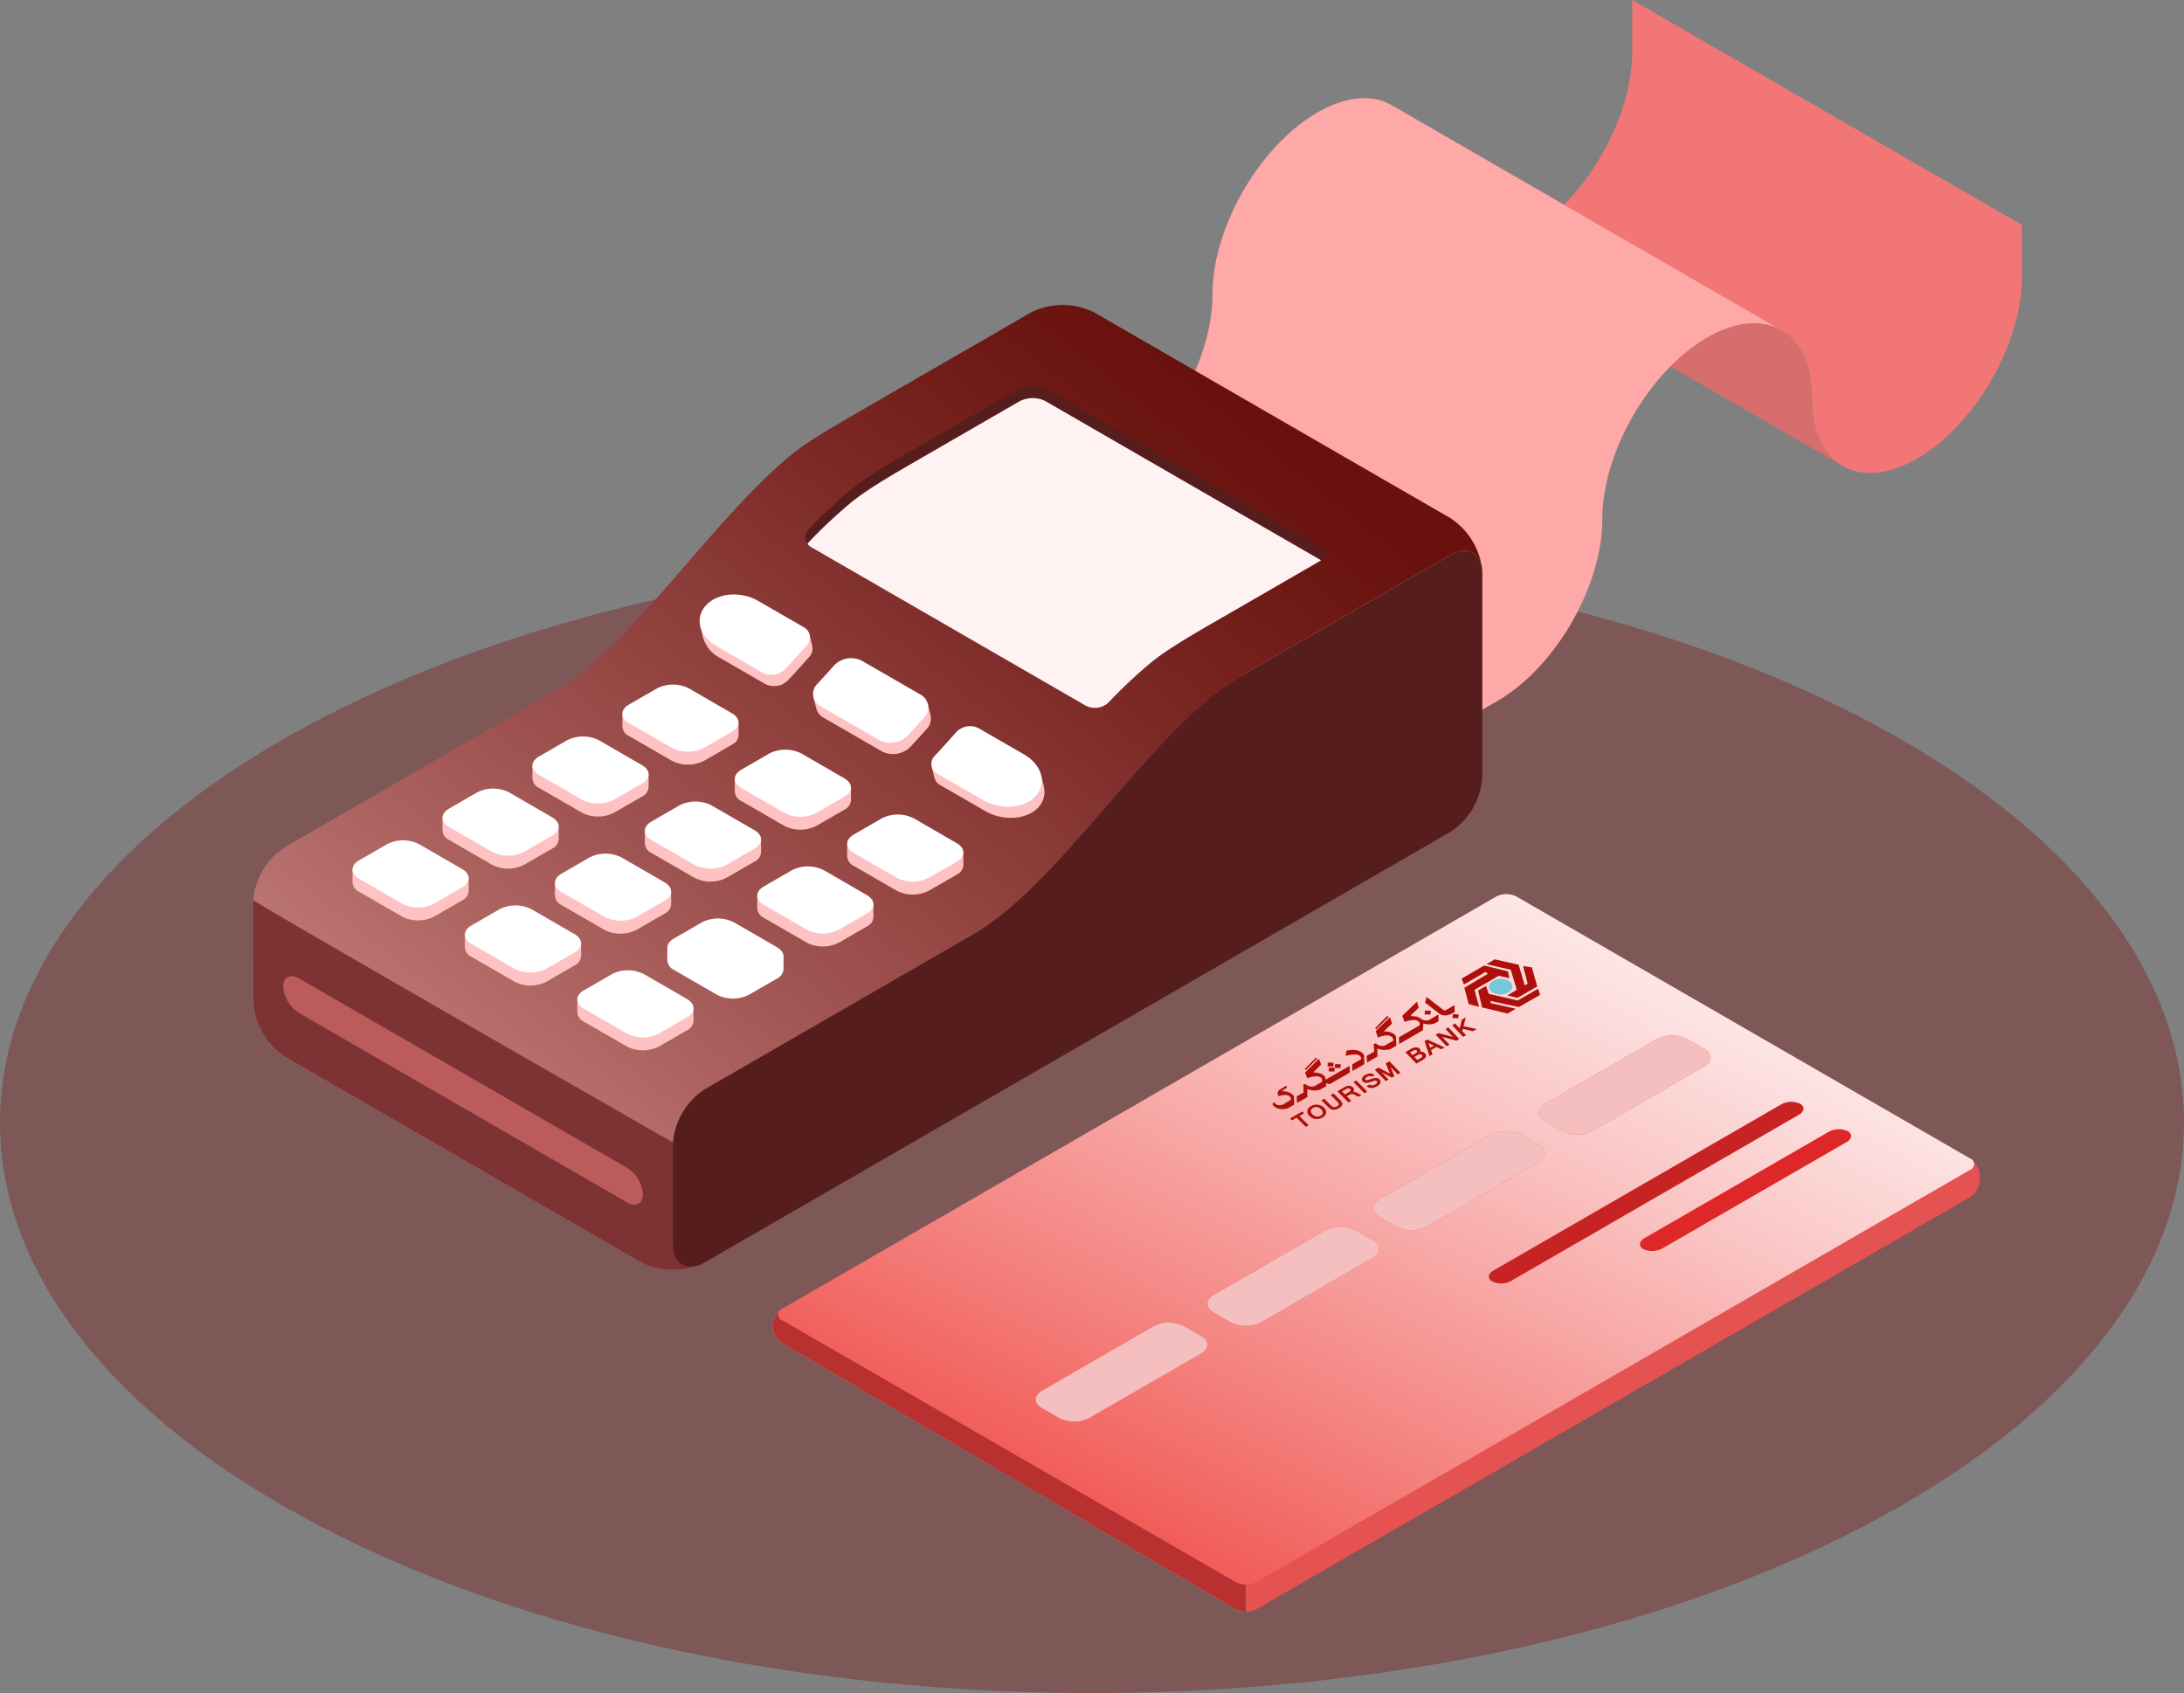 <svg xmlns="http://www.w3.org/2000/svg" xmlns:xlink="http://www.w3.org/1999/xlink" width="457.407" height="354.593" viewBox="0 0 457.407 354.593">
  <rect x="0" y="0" width="457.407" height="354.593" fill="#808080" stroke="none"/>
  <defs>
    <linearGradient id="linear-gradient" x1="0.811" y1="0.12" x2="-0.288" y2="1.21" gradientUnits="objectBoundingBox">
      <stop offset="0" stop-color="#68110d"/>
      <stop offset="0.149" stop-color="#782421"/>
      <stop offset="0.456" stop-color="#a35855"/>
      <stop offset="0.89" stop-color="#e7aba8"/>
      <stop offset="1" stop-color="#fac1bf"/>
    </linearGradient>
    <linearGradient id="linear-gradient-2" x1="0.972" y1="0.037" x2="0.23" y2="0.868" gradientUnits="objectBoundingBox">
      <stop offset="0" stop-color="#fff"/>
      <stop offset="0.139" stop-color="#fdefee"/>
      <stop offset="0.411" stop-color="#fac5c4"/>
      <stop offset="0.787" stop-color="#f48380"/>
      <stop offset="1" stop-color="#f15b57"/>
    </linearGradient>
  </defs>
  <g id="Pose" transform="translate(-251.296 -690.203)">
    <g id="Group_10040" data-name="Group 10040" transform="translate(186.73 519.61)">
      <g id="Floor" transform="translate(64.566 286.232)" opacity="0.4" style="mix-blend-mode: multiply;isolation: isolate">
        <g id="Group_9942" data-name="Group 9942">
          <path id="Path_8707" data-name="Path 8707" d="M131.552,449.366c89.313,46.658,234.122,46.66,323.435,0s89.315-122.308,0-168.966-234.122-46.66-323.437,0S42.237,402.708,131.552,449.366Z" transform="translate(-64.566 -245.407)" fill="#7a1a1a"/>
        </g>
      </g>
      <g id="Calculator" transform="translate(117.588 170.593)">
        <g id="Group_10008" data-name="Group 10008">
          <g id="Group_9948" data-name="Group 9948" transform="translate(156.965)">
            <g id="Group_9943" data-name="Group 9943" transform="translate(81.829 22.233)">
              <path id="Path_8708" data-name="Path 8708" d="M347.214,260.175l-35.831-20.681-45.241-26.122-.108-.062c-4.065-2.257-6.6-7.218-6.6-14.313,0-6.8-2.319-11.639-6.075-14.019l30.868,17.837,4.883,2.813L334.292,231.7l.495.294c3.88,2.319,6.276,7.218,6.276,14.128C341.062,252.957,343.394,257.81,347.214,260.175Z" transform="translate(-253.359 -184.977)" fill="#ee7a7a"/>
            </g>
            <g id="Group_9944" data-name="Group 9944" transform="translate(81.829 22.233)" opacity="0.1">
              <path id="Path_8709" data-name="Path 8709" d="M347.214,260.175l-35.831-20.681-45.241-26.122-.108-.062c-4.065-2.257-6.6-7.218-6.6-14.313,0-6.8-2.319-11.639-6.075-14.019l30.868,17.837,4.883,2.813L334.292,231.7l.495.294c3.88,2.319,6.276,7.218,6.276,14.128C341.062,252.957,343.394,257.81,347.214,260.175Z" transform="translate(-253.359 -184.977)"/>
            </g>
            <g id="Group_9945" data-name="Group 9945" transform="translate(117.579)">
              <path id="Path_8710" data-name="Path 8710" d="M372.383,217.706v10.888c0,14.019-9.829,31.053-21.964,38.055-5.982,3.462-11.421,3.833-15.38,1.638l-.447-.263c-3.819-2.365-6.152-7.218-6.152-14.05,0-6.909-2.4-11.809-6.276-14.128l-.495-.294-45.182-26.076c8.348-8.424,14.282-21.13,14.282-32.011V170.593Z" transform="translate(-276.488 -170.593)" fill="#f27676"/>
            </g>
            <g id="Group_9946" data-name="Group 9946" transform="translate(0 20.566)">
              <path id="Path_8711" data-name="Path 8711" d="M363.181,232.292c-3.959-2.087-9.307-1.685-15.21,1.731a36.864,36.864,0,0,0-7.7,6.059c-8.345,8.409-14.265,21.114-14.265,32,0,14.019-9.846,31.053-21.981,38.07-12.132,7-21.978,12.69-21.978,12.69l-81.628-47.128s9.846-5.688,21.98-12.69,21.98-24.051,21.98-38.07c0-14,9.831-31.053,21.98-38.055,5.966-3.447,11.392-3.818,15.349-1.638l.015.015.526.294L313.116,203.4,318,206.216Z" transform="translate(-200.419 -183.898)" fill="#ff6e6e"/>
            </g>
            <g id="Group_9947" data-name="Group 9947" transform="translate(0 20.566)" opacity="0.4">
              <path id="Path_8712" data-name="Path 8712" d="M363.181,232.292c-3.959-2.087-9.307-1.685-15.21,1.731a36.864,36.864,0,0,0-7.7,6.059c-8.345,8.409-14.265,21.114-14.265,32,0,14.019-9.846,31.053-21.981,38.07-12.132,7-21.978,12.69-21.978,12.69l-81.628-47.128s9.846-5.688,21.98-12.69,21.98-24.051,21.98-38.07c0-14,9.831-31.053,21.98-38.055,5.966-3.447,11.392-3.818,15.349-1.638l.015.015.526.294L313.116,203.4,318,206.216Z" transform="translate(-200.419 -183.898)" fill="#fff"/>
            </g>
          </g>
          <g id="Group_10007" data-name="Group 10007" transform="translate(0 63.882)">
            <g id="Group_9949" data-name="Group 9949">
              <path id="Path_8713" data-name="Path 8713" d="M356.226,266.987c-.509-3.4-3.275-4.637-6.614-2.7-3.263,1.87-7.481,4.313-12.149,7-7.759,4.483-16.771,9.692-24.7,14.267-3.694,2.132-9.707,5.6-13.03,8.285-5.9,4.776-11.809,11.191-17.729,17.93-10.8,12.35-21.624,25.782-32.444,32.025-14.3,8.256-43.048,24.855-56.093,32.382a14.8,14.8,0,0,0-6.693,11.593v20.791c0,3.957,2.581,5.735,5.9,4.266a14.943,14.943,0,0,1-12.6-.4l-74.518-43.017a14.8,14.8,0,0,1-6.693-11.593V337.021a14.78,14.78,0,0,1,6.693-11.593c13.046-7.528,41.811-24.144,56.093-32.4,10.82-6.246,21.64-19.661,32.46-32.011,5.92-6.739,11.825-13.169,17.729-17.946,3.308-2.674,9.321-6.136,13.015-8.269,7.929-4.591,16.956-9.8,24.716-14.267,4.683-2.7,8.888-5.132,12.134-7.017a14.8,14.8,0,0,1,13.386,0l74.518,43.032A14.974,14.974,0,0,1,356.226,266.987Z" transform="translate(-98.869 -211.922)" fill="url(#linear-gradient)"/>
            </g>
            <g id="Group_9950" data-name="Group 9950" transform="translate(0.006 124.625)">
              <path id="Path_8714" data-name="Path 8714" d="M193.054,346.916s-94.181-53.9-94.168-54.367c0,0-.012.314-.012.47v20.793a14.791,14.791,0,0,0,6.693,11.593l74.516,43.023a14.791,14.791,0,0,0,13.386,0l3.173-1.833Z" transform="translate(-98.873 -292.549)" fill="#7d3333"/>
            </g>
            <g id="Group_9951" data-name="Group 9951" transform="translate(87.907 51.443)">
              <path id="Path_8715" data-name="Path 8715" d="M318.571,246.118c-8.661,5-24.141,13.939-36.842,21.27-3.7,2.133-9.705,5.6-13.027,8.28-16.724,13.5-33.449,40.3-50.173,49.958l-56.095,32.385a14.8,14.8,0,0,0-6.693,11.593V390.4c0,4.268,3,6,6.693,3.864l156.14-90.148a14.79,14.79,0,0,0,6.693-11.591l0-42.544C325.265,245.713,322.268,243.983,318.571,246.118Z" transform="translate(-155.741 -245.203)" fill="#551e1c"/>
            </g>
            <g id="Group_9954" data-name="Group 9954" transform="translate(115.617 16.773)">
              <g id="Group_9952" data-name="Group 9952">
                <path id="Path_8716" data-name="Path 8716" d="M259.39,272.383c-3.694,2.133-9.707,5.6-13.03,8.285a103.627,103.627,0,0,0-9.135,8.546,4.128,4.128,0,0,1-4.8.7l-57.455-33.172a2.322,2.322,0,0,1-.552-3.79,102.831,102.831,0,0,1,9.158-8.546c3.308-2.674,9.321-6.136,13.015-8.269,7.033-4.071,14.928-8.63,22.037-12.724a5.949,5.949,0,0,1,5.354,0l57.435,33.161c1.473.85,1.473,2.24,0,3.091C274.308,263.769,266.423,268.326,259.39,272.383Z" transform="translate(-173.669 -222.774)" fill="#551e1c"/>
              </g>
              <g id="Group_9953" data-name="Group 9953" transform="translate(0.472 2.718)">
                <path id="Path_8717" data-name="Path 8717" d="M223.813,225.17a5.952,5.952,0,0,0-5.356,0c-7.109,4.1-15,8.654-22.035,12.724-3.7,2.135-9.708,5.6-13.015,8.269a102.643,102.643,0,0,0-9.158,8.546,3.134,3.134,0,0,0-.275.349,2.763,2.763,0,0,0,.825.723l57.455,33.172a4.13,4.13,0,0,0,4.806-.7,103.4,103.4,0,0,1,9.134-8.546c3.323-2.689,9.336-6.152,13.03-8.285,7.033-4.057,14.918-8.614,22.025-12.72a2.936,2.936,0,0,0,.263-.187c-.087-.062-.164-.128-.264-.187Z" transform="translate(-173.974 -224.532)" fill="#fff2f2"/>
              </g>
            </g>
            <g id="Group_9955" data-name="Group 9955" transform="translate(6.285 140.565)">
              <path id="Path_8718" data-name="Path 8718" d="M178.28,348.539c0,2-1.5,2.759-3.346,1.693L106.283,310.6a7.176,7.176,0,0,1-3.348-5.557c0-2,1.5-2.761,3.348-1.693l68.65,39.635A7.181,7.181,0,0,1,178.28,348.539Z" transform="translate(-102.935 -302.862)" fill="#bb5b5b"/>
            </g>
            <g id="Group_10006" data-name="Group 10006" transform="translate(20.803 60.628)">
              <g id="Group_9965" data-name="Group 9965" transform="translate(37.686 29.737)">
                <g id="Group_9958" data-name="Group 9958" transform="translate(23.545 13.629)">
                  <g id="Group_9956" data-name="Group 9956" transform="translate(0 2.717)">
                    <path id="Path_8719" data-name="Path 8719" d="M176.273,288.908v-2.754l-3.183-.233-7.206-4.159a7.391,7.391,0,0,0-6.693,0l-4.819,2.782-2.43-.178v2.673h.006a2.32,2.32,0,0,0,1.379,1.972l9.005,5.2a7.391,7.391,0,0,0,6.693,0l5.864-3.385a2.364,2.364,0,0,0,1.382-1.907h0Z" transform="translate(-151.942 -280.96)" fill="#ffc2c2"/>
                  </g>
                  <g id="Group_9957" data-name="Group 9957">
                    <path id="Path_8720" data-name="Path 8720" d="M165.884,280l9.005,5.2c1.847,1.067,1.847,2.8,0,3.864l-5.864,3.385a7.39,7.39,0,0,1-6.693,0l-9.005-5.2c-1.847-1.067-1.847-2.8,0-3.864L159.191,280A7.39,7.39,0,0,1,165.884,280Z" transform="translate(-151.942 -279.202)" fill="#fff"/>
                  </g>
                </g>
                <g id="Group_9961" data-name="Group 9961">
                  <g id="Group_9959" data-name="Group 9959" transform="translate(0 2.719)">
                    <path id="Path_8721" data-name="Path 8721" d="M161.04,280.089v-2.751l-3.183-.233-7.206-4.161a7.4,7.4,0,0,0-6.693,0l-4.819,2.784-2.43-.179v2.671l.006,0a2.322,2.322,0,0,0,1.379,1.974l9.005,5.2a7.4,7.4,0,0,0,6.693,0l5.864-3.387a2.362,2.362,0,0,0,1.382-1.906h0Z" transform="translate(-136.709 -272.144)" fill="#ffc2c2"/>
                  </g>
                  <g id="Group_9960" data-name="Group 9960">
                    <path id="Path_8722" data-name="Path 8722" d="M150.653,271.184l9,5.2c1.847,1.067,1.847,2.8,0,3.864l-5.864,3.385a7.391,7.391,0,0,1-6.693,0l-9-5.2c-1.849-1.068-1.849-2.8,0-3.864l5.863-3.387A7.4,7.4,0,0,1,150.653,271.184Z" transform="translate(-136.709 -270.384)" fill="#fff"/>
                  </g>
                </g>
                <g id="Group_9964" data-name="Group 9964" transform="translate(47.09 27.214)">
                  <g id="Group_9962" data-name="Group 9962" transform="translate(0 2.719)">
                    <path id="Path_8723" data-name="Path 8723" d="M191.5,297.7v-2.753l-3.183-.233-7.2-4.159a7.39,7.39,0,0,0-6.693,0l-4.821,2.782-2.43-.178v2.672h.008a2.314,2.314,0,0,0,1.379,1.972l9,5.2a7.391,7.391,0,0,0,6.693,0l5.864-3.385a2.361,2.361,0,0,0,1.382-1.907h0Z" transform="translate(-167.174 -289.75)" fill="#ffc2c2"/>
                  </g>
                  <g id="Group_9963" data-name="Group 9963">
                    <path id="Path_8724" data-name="Path 8724" d="M181.118,288.792l9,5.2c1.849,1.068,1.849,2.8,0,3.864l-5.864,3.387a7.4,7.4,0,0,1-6.693,0l-9-5.2c-1.849-1.067-1.849-2.8,0-3.864l5.864-3.385A7.39,7.39,0,0,1,181.118,288.792Z" transform="translate(-167.174 -287.991)" fill="#fff"/>
                  </g>
                </g>
              </g>
              <g id="Group_9975" data-name="Group 9975" transform="translate(56.521 18.871)">
                <g id="Group_9968" data-name="Group 9968" transform="translate(23.544 13.627)">
                  <g id="Group_9966" data-name="Group 9966" transform="translate(0 2.719)">
                    <path id="Path_8725" data-name="Path 8725" d="M188.458,281.875v-2.751l-3.181-.233-7.206-4.161a7.4,7.4,0,0,0-6.693,0l-4.821,2.784-2.43-.179V280l.008,0a2.324,2.324,0,0,0,1.379,1.974l9,5.2a7.41,7.41,0,0,0,6.693,0l5.864-3.387a2.361,2.361,0,0,0,1.382-1.906h0Z" transform="translate(-164.127 -273.929)" fill="#ffc2c2"/>
                  </g>
                  <g id="Group_9967" data-name="Group 9967" transform="translate(0.001)">
                    <path id="Path_8726" data-name="Path 8726" d="M178.07,272.972l9,5.2c1.849,1.067,1.849,2.8,0,3.864l-5.864,3.385a7.391,7.391,0,0,1-6.693,0l-9-5.2c-1.847-1.067-1.847-2.8,0-3.864l5.864-3.385A7.391,7.391,0,0,1,178.07,272.972Z" transform="translate(-164.128 -272.171)" fill="#fff"/>
                  </g>
                </g>
                <g id="Group_9971" data-name="Group 9971">
                  <g id="Group_9969" data-name="Group 9969" transform="translate(0 2.718)">
                    <path id="Path_8727" data-name="Path 8727" d="M173.226,273.06v-2.751l-3.183-.235-7.206-4.159a7.391,7.391,0,0,0-6.693,0l-4.819,2.782-2.43-.179v2.672h.006a2.321,2.321,0,0,0,1.379,1.974l9.005,5.2a7.4,7.4,0,0,0,6.693,0l5.864-3.387a2.364,2.364,0,0,0,1.382-1.9h0Z" transform="translate(-148.895 -265.113)" fill="#ffc2c2"/>
                  </g>
                  <g id="Group_9970" data-name="Group 9970">
                    <path id="Path_8728" data-name="Path 8728" d="M162.837,264.154l9,5.2c1.849,1.068,1.849,2.8,0,3.864l-5.863,3.387a7.41,7.41,0,0,1-6.693,0l-9.005-5.2c-1.847-1.068-1.847-2.8,0-3.864l5.864-3.387A7.4,7.4,0,0,1,162.837,264.154Z" transform="translate(-148.895 -263.355)" fill="#fff"/>
                  </g>
                </g>
                <g id="Group_9974" data-name="Group 9974" transform="translate(47.09 27.214)">
                  <g id="Group_9972" data-name="Group 9972" transform="translate(0 2.719)">
                    <path id="Path_8729" data-name="Path 8729" d="M203.691,290.665v-2.751l-3.183-.233-7.2-4.161a7.4,7.4,0,0,0-6.693,0L181.79,286.3l-2.43-.179v2.671h.008a2.318,2.318,0,0,0,1.379,1.975l9,5.2a7.4,7.4,0,0,0,6.693,0l5.864-3.385a2.361,2.361,0,0,0,1.382-1.906h0Z" transform="translate(-179.36 -282.72)" fill="#ffc2c2"/>
                  </g>
                  <g id="Group_9973" data-name="Group 9973">
                    <path id="Path_8730" data-name="Path 8730" d="M193.3,281.76l9,5.2c1.847,1.067,1.847,2.8,0,3.864l-5.864,3.385a7.391,7.391,0,0,1-6.693,0l-9-5.2c-1.849-1.068-1.849-2.8,0-3.864l5.864-3.387A7.4,7.4,0,0,1,193.3,281.76Z" transform="translate(-179.36 -280.961)" fill="#fff"/>
                  </g>
                </g>
              </g>
              <g id="Group_9985" data-name="Group 9985" transform="translate(18.85 40.647)">
                <g id="Group_9978" data-name="Group 9978" transform="translate(23.545 13.627)">
                  <g id="Group_9976" data-name="Group 9976" transform="translate(0 2.719)">
                    <path id="Path_8731" data-name="Path 8731" d="M164.087,295.963v-2.751l-3.183-.233-7.206-4.161a7.4,7.4,0,0,0-6.693,0l-4.819,2.784-2.43-.178v2.671h.006a2.322,2.322,0,0,0,1.379,1.974l9,5.2a7.4,7.4,0,0,0,6.694,0l5.864-3.387a2.362,2.362,0,0,0,1.382-1.906h0Z" transform="translate(-139.756 -288.017)" fill="#ffc2c2"/>
                  </g>
                  <g id="Group_9977" data-name="Group 9977">
                    <path id="Path_8732" data-name="Path 8732" d="M153.7,287.058l9.005,5.2c1.847,1.066,1.847,2.8,0,3.864l-5.864,3.385a7.394,7.394,0,0,1-6.694,0l-9-5.2c-1.847-1.068-1.847-2.8,0-3.864l5.864-3.387A7.4,7.4,0,0,1,153.7,287.058Z" transform="translate(-139.756 -286.259)" fill="#fff"/>
                  </g>
                </g>
                <g id="Group_9981" data-name="Group 9981">
                  <g id="Group_9979" data-name="Group 9979" transform="translate(0 2.718)">
                    <path id="Path_8733" data-name="Path 8733" d="M148.854,287.148v-2.753l-3.181-.233L138.467,280a7.391,7.391,0,0,0-6.693,0l-4.821,2.784-2.43-.181v2.672l.008,0a2.317,2.317,0,0,0,1.379,1.972l9,5.2a7.39,7.39,0,0,0,6.693,0l5.864-3.385a2.363,2.363,0,0,0,1.382-1.906h0Z" transform="translate(-124.523 -279.201)" fill="#ffc2c2"/>
                  </g>
                  <g id="Group_9980" data-name="Group 9980">
                    <path id="Path_8734" data-name="Path 8734" d="M138.467,278.242l9,5.2c1.847,1.068,1.847,2.8,0,3.864l-5.864,3.387a7.4,7.4,0,0,1-6.693,0l-9-5.2c-1.849-1.067-1.849-2.8,0-3.864l5.864-3.385A7.4,7.4,0,0,1,138.467,278.242Z" transform="translate(-124.523 -277.442)" fill="#fff"/>
                  </g>
                </g>
                <g id="Group_9984" data-name="Group 9984" transform="translate(47.09 27.214)">
                  <g id="Group_9982" data-name="Group 9982" transform="translate(0.002 2.719)">
                    <path id="Path_8735" data-name="Path 8735" d="M179.318,304.753V302l-3.181-.233-7.206-4.161a7.4,7.4,0,0,0-6.693,0l-4.821,2.784-2.428-.178v2.671H155a2.322,2.322,0,0,0,1.379,1.974l9,5.2a7.4,7.4,0,0,0,6.693,0l5.864-3.385a2.36,2.36,0,0,0,1.382-1.907h0Z" transform="translate(-154.989 -296.808)" fill="#fff"/>
                  </g>
                  <g id="Group_9983" data-name="Group 9983">
                    <path id="Path_8736" data-name="Path 8736" d="M168.932,295.848l9,5.2c1.849,1.067,1.849,2.8,0,3.864l-5.864,3.385a7.4,7.4,0,0,1-6.693,0l-9-5.2c-1.849-1.068-1.849-2.8,0-3.864l5.864-3.387A7.4,7.4,0,0,1,168.932,295.848Z" transform="translate(-154.988 -295.049)" fill="#fff"/>
                  </g>
                </g>
              </g>
              <g id="Group_9995" data-name="Group 9995" transform="translate(0 51.494)">
                <g id="Group_9988" data-name="Group 9988" transform="translate(23.544 13.627)">
                  <g id="Group_9986" data-name="Group 9986" transform="translate(0 2.719)">
                    <path id="Path_8737" data-name="Path 8737" d="M151.891,302.983v-2.751L148.71,300l-7.206-4.159a7.391,7.391,0,0,0-6.693,0l-4.821,2.782-2.43-.179v2.673l.008,0a2.32,2.32,0,0,0,1.379,1.972l9,5.2a7.39,7.39,0,0,0,6.693,0l5.864-3.385a2.36,2.36,0,0,0,1.382-1.906h0Z" transform="translate(-127.56 -295.036)" fill="#ffc2c2"/>
                  </g>
                  <g id="Group_9987" data-name="Group 9987">
                    <path id="Path_8738" data-name="Path 8738" d="M141.5,294.078l9,5.2c1.849,1.068,1.849,2.8,0,3.864l-5.864,3.387a7.4,7.4,0,0,1-6.693,0l-9-5.2c-1.849-1.066-1.849-2.8,0-3.864l5.864-3.385A7.391,7.391,0,0,1,141.5,294.078Z" transform="translate(-127.56 -293.277)" fill="#fff"/>
                  </g>
                </g>
                <g id="Group_9991" data-name="Group 9991">
                  <g id="Group_9989" data-name="Group 9989" transform="translate(0 2.719)">
                    <path id="Path_8739" data-name="Path 8739" d="M136.657,294.165v-2.751l-3.181-.235-7.206-4.159a7.4,7.4,0,0,0-6.693,0l-4.821,2.782-2.428-.178v2.671h.006a2.324,2.324,0,0,0,1.379,1.975l9,5.2a7.4,7.4,0,0,0,6.693,0l5.864-3.385a2.358,2.358,0,0,0,1.382-1.906h0Z" transform="translate(-112.328 -286.22)" fill="#ffc2c2"/>
                  </g>
                  <g id="Group_9990" data-name="Group 9990">
                    <path id="Path_8740" data-name="Path 8740" d="M126.272,285.26l9,5.2c1.849,1.067,1.849,2.8,0,3.864l-5.864,3.385a7.391,7.391,0,0,1-6.693,0l-9-5.2c-1.849-1.068-1.849-2.8,0-3.864l5.863-3.387A7.4,7.4,0,0,1,126.272,285.26Z" transform="translate(-112.328 -284.46)" fill="#fff"/>
                  </g>
                </g>
                <g id="Group_9994" data-name="Group 9994" transform="translate(47.09 27.215)">
                  <g id="Group_9992" data-name="Group 9992" transform="translate(0 2.718)">
                    <path id="Path_8741" data-name="Path 8741" d="M167.124,311.773V309.02l-3.183-.233-7.206-4.159a7.391,7.391,0,0,0-6.693,0l-4.819,2.784-2.43-.181V309.9l.006,0a2.32,2.32,0,0,0,1.379,1.972l9.005,5.2a7.4,7.4,0,0,0,6.693,0l5.864-3.385a2.368,2.368,0,0,0,1.382-1.906h0Z" transform="translate(-142.793 -303.826)" fill="#ffc2c2"/>
                  </g>
                  <g id="Group_9993" data-name="Group 9993">
                    <path id="Path_8742" data-name="Path 8742" d="M156.737,302.867l9,5.2c1.847,1.068,1.847,2.8,0,3.864l-5.864,3.387a7.4,7.4,0,0,1-6.693,0l-9-5.2c-1.849-1.067-1.849-2.8,0-3.864l5.864-3.385A7.4,7.4,0,0,1,156.737,302.867Z" transform="translate(-142.793 -302.067)" fill="#fff"/>
                  </g>
                </g>
              </g>
              <g id="Group_10005" data-name="Group 10005" transform="translate(72.712)">
                <g id="Group_9998" data-name="Group 9998">
                  <g id="Group_9996" data-name="Group 9996" transform="translate(0.112 2.364)">
                    <path id="Path_8743" data-name="Path 8743" d="M182.9,261.1l.011-.014-.572-2.363-2.377-.193-7.793-4.5c-3.7-2.133-8.589-1.691-10.976.941a4.94,4.94,0,0,0-1.083,1.934l-.671-.054.6,2.512.011.009a6.94,6.94,0,0,0,3.444,4.164l9.486,5.475a4.106,4.106,0,0,0,4.809-.694c1.5-1.6,3-3.258,4.5-4.946A2.477,2.477,0,0,0,182.9,261.1Z" transform="translate(-159.442 -252.675)" fill="#ffc2c2"/>
                  </g>
                  <g id="Group_9997" data-name="Group 9997">
                    <path id="Path_8744" data-name="Path 8744" d="M172.456,267.479l-9.487-5.473c-3.7-2.133-4.69-5.932-2.3-8.565s7.28-3.074,10.978-.941l9.486,5.475a2.428,2.428,0,0,1,.634,3.866c-1.5,1.688-3,3.343-4.5,4.945A4.1,4.1,0,0,1,172.456,267.479Z" transform="translate(-159.37 -251.146)" fill="#fff"/>
                  </g>
                </g>
                <g id="Group_10001" data-name="Group 10001" transform="translate(48.525 27.576)">
                  <g id="Group_9999" data-name="Group 9999" transform="translate(0.045 2.364)">
                    <path id="Path_8745" data-name="Path 8745" d="M214.3,280.872l.017-.039-.58-2.4-.674-.056a8.367,8.367,0,0,0-2.3-1.92l-9.486-5.475a3.952,3.952,0,0,0-4.727.77c-1.479,1.663-2.951,3.294-4.425,4.875l-1.332-.111.6,2.5.019.009a2.473,2.473,0,0,0,1.189,1.467l9.487,5.473c3.7,2.135,8.7,1.795,11.09-.836A4.632,4.632,0,0,0,214.3,280.872Z" transform="translate(-190.793 -270.516)" fill="#ffc2c2"/>
                  </g>
                  <g id="Group_10000" data-name="Group 10000">
                    <path id="Path_8746" data-name="Path 8746" d="M201.536,284.433l-9.486-5.472a2.329,2.329,0,0,1-.547-3.789c1.5-1.6,2.991-3.261,4.492-4.949a3.95,3.95,0,0,1,4.727-.77l9.487,5.475c3.7,2.133,4.809,6.039,2.419,8.67S205.233,286.568,201.536,284.433Z" transform="translate(-190.764 -268.986)" fill="#fff"/>
                  </g>
                </g>
                <g id="Group_10004" data-name="Group 10004" transform="translate(23.756 13.338)">
                  <g id="Group_10002" data-name="Group 10002" transform="translate(0.053 2.364)">
                    <path id="Path_8747" data-name="Path 8747" d="M199.3,270.915l.014-.014-.564-2.34-1.819-.119-11.355-6.552a4.942,4.942,0,0,0-5.911.96c-1.153,1.292-2.3,2.566-3.455,3.809a3.969,3.969,0,0,0-.3.4l-1.131-.074.587,2.451.022.011A3.071,3.071,0,0,0,176.9,271.4l12.165,7.019a5.112,5.112,0,0,0,6.005-.872q1.727-1.862,3.458-3.805A3.086,3.086,0,0,0,199.3,270.915Z" transform="translate(-174.773 -261.304)" fill="#ffc2c2"/>
                  </g>
                  <g id="Group_10003" data-name="Group 10003">
                    <path id="Path_8748" data-name="Path 8748" d="M197.975,272.207c-1.152,1.292-2.3,2.566-3.458,3.805a5.112,5.112,0,0,1-6,.873l-12.165-7.019a2.917,2.917,0,0,1-.693-4.739c1.15-1.243,2.3-2.516,3.455-3.809a4.944,4.944,0,0,1,5.911-.96l12.163,7.019A3.031,3.031,0,0,1,197.975,272.207Z" transform="translate(-174.739 -259.775)" fill="#fff"/>
                  </g>
                </g>
              </g>
            </g>
          </g>
        </g>
      </g>
      <g id="Credit_card" data-name="Credit card" transform="translate(226.312 357.862)">
        <g id="Group_10039" data-name="Group 10039">
          <g id="Group_10011" data-name="Group 10011">
            <g id="Group_10009" data-name="Group 10009">
              <path id="Path_8749" data-name="Path 8749" d="M171.325,378.576l149.512-86.321a4.666,4.666,0,0,1,4.229,0l94.958,54.824a4.675,4.675,0,0,1,2.116,3.663v.842a4.675,4.675,0,0,1-2.116,3.663L270.512,441.569a4.628,4.628,0,0,1-4.22-.015L171.316,385.82a4.163,4.163,0,0,1,.009-7.245Z" transform="translate(-169.209 -291.748)" fill="#de2727"/>
            </g>
            <g id="Group_10010" data-name="Group 10010" opacity="0.2">
              <path id="Path_8750" data-name="Path 8750" d="M171.325,378.576l149.512-86.321a4.666,4.666,0,0,1,4.229,0l94.958,54.824a4.675,4.675,0,0,1,2.116,3.663v.842a4.675,4.675,0,0,1-2.116,3.663L298.231,425.565l-27.719,16a4.628,4.628,0,0,1-4.22-.015L171.316,385.82a4.163,4.163,0,0,1,.009-7.245Z" transform="translate(-169.209 -291.748)" fill="#fff"/>
            </g>
          </g>
          <g id="Group_10012" data-name="Group 10012" transform="translate(0.002 65.143)">
            <path id="Path_8751" data-name="Path 8751" d="M169.21,359.193a4.664,4.664,0,0,0,2.105,3.629l94.977,55.733a7.8,7.8,0,0,0,2.105.516v-16.46l-4.959-65.856-54.554-2.863-37.56,21.685A4.626,4.626,0,0,0,169.21,359.193Z" transform="translate(-169.21 -333.893)" fill="#27debf"/>
            <line id="Line_1" data-name="Line 1" x2="94.977" y2="55.733" transform="translate(2.105 28.929)" fill="#27debf"/>
          </g>
          <g id="Group_10015" data-name="Group 10015" transform="translate(0.002 65.143)">
            <g id="Group_10013" data-name="Group 10013">
              <path id="Path_8752" data-name="Path 8752" d="M169.21,359.193a4.664,4.664,0,0,0,2.105,3.629l94.977,55.733a7.8,7.8,0,0,0,2.105.516v-16.46l-4.959-65.856-54.554-2.863-37.56,21.685A4.626,4.626,0,0,0,169.21,359.193Z" transform="translate(-169.21 -333.893)" fill="#e63c3c"/>
              <line id="Line_2" data-name="Line 2" x2="94.977" y2="55.733" transform="translate(2.105 28.929)" fill="#27debf"/>
            </g>
            <g id="Group_10014" data-name="Group 10014" opacity="0.2">
              <path id="Path_8753" data-name="Path 8753" d="M169.21,359.193a4.664,4.664,0,0,0,2.105,3.629l94.977,55.733a7.8,7.8,0,0,0,2.105.516v-16.46l-4.959-65.856-54.554-2.863-37.56,21.685A4.626,4.626,0,0,0,169.21,359.193Z" transform="translate(-169.21 -333.893)"/>
              <line id="Line_3" data-name="Line 3" x2="94.977" y2="55.733" transform="translate(2.105 28.929)"/>
            </g>
          </g>
          <g id="Group_10016" data-name="Group 10016" transform="translate(1.24)">
            <path id="Path_8754" data-name="Path 8754" d="M324.628,292.255l94.958,54.824a1.289,1.289,0,0,1,0,2.442L270.075,435.842a4.676,4.676,0,0,1-4.229,0l-94.958-54.824a1.289,1.289,0,0,1,0-2.442L320.4,292.255A4.666,4.666,0,0,1,324.628,292.255Z" transform="translate(-170.011 -291.748)" fill="url(#linear-gradient-2)"/>
          </g>
          <g id="Group_10029" data-name="Group 10029" transform="translate(91.129 69.673)">
            <path id="Path_8772" data-name="Path 8772" d="M235.887,356.275,259.3,342.758a7.014,7.014,0,0,1,6.344,0l3.575,2.064c1.751,1.012,1.751,2.652,0,3.663L245.805,362a7,7,0,0,1-6.344,0l-3.575-2.063C234.135,358.927,234.135,357.287,235.887,356.275Z" transform="translate(-234.573 -342)" fill="#de2727"/>
            <path id="Path_8773" data-name="Path 8773" d="M235.887,356.275,259.3,342.758a7.014,7.014,0,0,1,6.344,0l3.575,2.064c1.751,1.012,1.751,2.652,0,3.663L245.805,362a7,7,0,0,1-6.344,0l-3.575-2.063C234.135,358.927,234.135,357.287,235.887,356.275Z" transform="translate(-234.573 -342)" fill="#fff" opacity="0.7"/>
          </g>
          <g id="Group_10042" data-name="Group 10042" transform="translate(55.171 89.716)">
            <path id="Path_8772-2" data-name="Path 8772" d="M235.887,356.275,259.3,342.758a7.014,7.014,0,0,1,6.344,0l3.575,2.064c1.751,1.012,1.751,2.652,0,3.663L245.805,362a7,7,0,0,1-6.344,0l-3.575-2.063C234.135,358.927,234.135,357.287,235.887,356.275Z" transform="translate(-234.573 -342)" fill="#de2727"/>
            <path id="Path_8773-2" data-name="Path 8773" d="M235.887,356.275,259.3,342.758a7.014,7.014,0,0,1,6.344,0l3.575,2.064c1.751,1.012,1.751,2.652,0,3.663L245.805,362a7,7,0,0,1-6.344,0l-3.575-2.063C234.135,358.927,234.135,357.287,235.887,356.275Z" transform="translate(-234.573 -342)" fill="#fff" opacity="0.7"/>
          </g>
          <g id="Group_10041" data-name="Group 10041" transform="translate(56.413 89.716)">
            <path id="Path_8772-3" data-name="Path 8772" d="M235.887,356.275,259.3,342.758a7.014,7.014,0,0,1,6.344,0l3.575,2.064c1.751,1.012,1.751,2.652,0,3.663L245.805,362a7,7,0,0,1-6.344,0l-3.575-2.063C234.135,358.927,234.135,357.287,235.887,356.275Z" transform="translate(-234.573 -342)" fill="none" stroke="rgba(0,0,0,0)" stroke-width="1"/>
            <path id="Path_8773-3" data-name="Path 8773" d="M235.887,356.275,259.3,342.758a7.014,7.014,0,0,1,6.344,0l3.575,2.064c1.751,1.012,1.751,2.652,0,3.663L245.805,362a7,7,0,0,1-6.344,0l-3.575-2.063C234.135,358.927,234.135,357.287,235.887,356.275Z" transform="translate(-234.573 -342)" fill="none" stroke="rgba(0,0,0,0)" stroke-width="1" opacity="0.7"/>
          </g>
          <g id="Group_10030" data-name="Group 10030" transform="translate(125.844 49.63)">
            <path id="Path_8774" data-name="Path 8774" d="M258.347,343.309l23.413-13.517a7,7,0,0,1,6.344,0l3.575,2.064c1.751,1.011,1.751,2.651,0,3.662l-23.413,13.517a7,7,0,0,1-6.344,0l-3.575-2.063C256.594,345.958,256.594,344.32,258.347,343.309Z" transform="translate(-257.033 -329.033)" fill="#de2727"/>
            <path id="Path_8775" data-name="Path 8775" d="M258.347,343.309l23.413-13.517a7,7,0,0,1,6.344,0l3.575,2.064c1.751,1.011,1.751,2.651,0,3.662l-23.413,13.517a7,7,0,0,1-6.344,0l-3.575-2.063C256.594,345.958,256.594,344.32,258.347,343.309Z" transform="translate(-257.033 -329.033)" fill="#fff" opacity="0.7"/>
          </g>
          <g id="Group_10031" data-name="Group 10031" transform="translate(160.56 29.587)">
            <path id="Path_8776" data-name="Path 8776" d="M280.806,330.341l23.414-13.517a7.01,7.01,0,0,1,6.342,0l3.577,2.064c1.751,1.011,1.751,2.652,0,3.663l-23.414,13.517a7.01,7.01,0,0,1-6.342,0L280.806,334C279.054,332.993,279.054,331.352,280.806,330.341Z" transform="translate(-279.492 -316.066)" fill="#de2727"/>
            <path id="Path_8777" data-name="Path 8777" d="M280.806,330.341l23.414-13.517a7.01,7.01,0,0,1,6.342,0l3.577,2.064c1.751,1.011,1.751,2.652,0,3.663l-23.414,13.517a7.01,7.01,0,0,1-6.342,0L280.806,334C279.054,332.993,279.054,331.352,280.806,330.341Z" transform="translate(-279.492 -316.066)" fill="#fff" opacity="0.7"/>
          </g>
          <g id="Group_10038" data-name="Group 10038" transform="translate(150.086 43.495)">
            <g id="Group_10034" data-name="Group 10034">
              <g id="Group_10032" data-name="Group 10032">
                <path id="Path_8778" data-name="Path 8778" d="M335.367,324.076c1.031.6.918,1.623-.249,2.3l-60.243,34.781a4.418,4.418,0,0,1-3.98.144c-1.029-.594-.918-1.623.25-2.3l60.242-34.781A4.418,4.418,0,0,1,335.367,324.076Z" transform="translate(-270.19 -323.669)" fill="#de2727"/>
              </g>
              <g id="Group_10033" data-name="Group 10033" opacity="0.1">
                <path id="Path_8779" data-name="Path 8779" d="M335.367,324.076c1.031.6.918,1.623-.249,2.3l-60.243,34.781a4.418,4.418,0,0,1-3.98.144c-1.029-.594-.918-1.623.25-2.3l60.242-34.781A4.418,4.418,0,0,1,335.367,324.076Z" transform="translate(-270.19 -323.669)"/>
              </g>
            </g>
            <g id="Group_10037" data-name="Group 10037" transform="translate(31.638 5.732)">
              <g id="Group_10035" data-name="Group 10035">
                <path id="Path_8780" data-name="Path 8780" d="M334.167,327.785c1.029.6.918,1.621-.25,2.3l-38.574,22.263a4.415,4.415,0,0,1-3.979.145c-1.031-.6-.918-1.623.249-2.3l38.576-22.264A4.41,4.41,0,0,1,334.167,327.785Z" transform="translate(-290.659 -327.377)" fill="#de2727"/>
              </g>
              <g id="Group_10036" data-name="Group 10036" opacity="0.1">
                <path id="Path_8781" data-name="Path 8781" d="M334.167,327.785c1.029.6.918,1.621-.25,2.3l-38.574,22.263a4.415,4.415,0,0,1-3.979.145c-1.031-.6-.918-1.623.249-2.3l38.576-22.264A4.41,4.41,0,0,1,334.167,327.785Z" transform="translate(-290.659 -327.377)" fill="#de2727"/>
              </g>
            </g>
          </g>
        </g>
      </g>
    </g>
    <g id="gardeshgari_red" data-name="gardeshgari red" transform="translate(515.945 889.224)">
      <path id="Path_16" data-name="Path 16" d="M13.209,3.015,11.125,4.22c-.1.017-.2.031-.3.04a2.134,2.134,0,0,1-.314,0,1.735,1.735,0,0,1-.324-.053,1.688,1.688,0,0,1-.333-.127,2.31,2.31,0,0,1-.3-.193A3.252,3.252,0,0,0,9.2,3.656a2.043,2.043,0,0,0-.5-.193A2.764,2.764,0,0,0,7.971,3.4s-.048,0-.114-.01a1.238,1.238,0,0,1-.224-.046.256.256,0,0,1-.158-.105c-.022-.048,0-.109.083-.189L9.1,1.573,8.731.328c-.17.161-.448.426-.77.733l-1.028.984-.9.862-.385.369L6.119,4.57s.114-.044.3-.1.441-.132.724-.192A4.534,4.534,0,0,1,8.03,4.17a1.676,1.676,0,0,1,.786.156,1.134,1.134,0,0,1,.372.291.521.521,0,0,1,.114.278.659.659,0,0,1-.027.238c-.02.07-.043.129-.051.173L4.927,7.79l.064,1.4,4.97-2.868.1-1.425s.093.032.251.069a4.5,4.5,0,0,0,.637.1,3.653,3.653,0,0,0,.849-.02,2.5,2.5,0,0,0,.889-.3l.1-.057.183-.105.176-.1.079-.045s0-.088,0-.221,0-.309,0-.487,0-.355,0-.489S13.212,3.017,13.209,3.015Z" transform="translate(23.392 10.445)" fill="#ae0f0a"/>
      <g id="Group_4" data-name="Group 4" transform="translate(1.943)">
        <path id="Path_17" data-name="Path 17" d="M10.834,3.308l2.244.5-.3-1.432L7.8,1.155,3.074,3.9,3.55,5.139,8.077,2.5l.489.386L3.65,5.82l.912,3.42,2.174.565L5.76,6.246Z" transform="translate(36.447 2.042)" fill="#ae0f0a"/>
        <path id="Path_18" data-name="Path 18" d="M9.936,3.307,10.9,7l-.614.353L9.01,3.029,4,1.908,2.272,2.914,7.351,4.09l1.265,4.2L6.638,9.46l2.122.511L12.9,7.583l-1.12-3.992Z" transform="translate(42.458)" fill="#ae0f0a"/>
        <path id="Path_19" data-name="Path 19" d="M4.369,5.07,3.8,3.4l-1.652.97L2.97,7.91,8.327,9.2l1.7-1.017L4.815,7.02l-.088-.464,5.948,1.274,4.458-2.549L14.7,3.991,10.443,6.457Z" transform="translate(40.835 4.064)" fill="#ae0f0a"/>
        <g id="Path_20" data-name="Path 20" transform="translate(44.25 5.289)" fill="#73c8d9" stroke-miterlimit="2.613">
          <path d="M2.05,1.223a1.809,1.809,0,0,0-.545.467,1.178,1.178,0,0,0-.235.549,1.018,1.018,0,0,0,.084.562,1.364,1.364,0,0,0,.411.505,2.186,2.186,0,0,0,.678.35,3.05,3.05,0,0,0,.809.141,3.286,3.286,0,0,0,.839-.073,2.71,2.71,0,0,0,.767-.29A1.815,1.815,0,0,0,5.4,2.969a1.182,1.182,0,0,0,.238-.548,1.017,1.017,0,0,0-.08-.562,1.358,1.358,0,0,0-.409-.507A2.181,2.181,0,0,0,4.473,1,3.049,3.049,0,0,0,3.66.858a3.285,3.285,0,0,0-.842.073A2.706,2.706,0,0,0,2.05,1.223Z" stroke="none"/>
          <path d="M 5.018 3.562 C 4.758 3.712 4.466 3.82 4.162 3.887 C 3.857 3.955 3.539 3.982 3.227 3.969 C 2.915 3.956 2.609 3.903 2.326 3.811 C 2.044 3.719 1.785 3.588 1.569 3.419 C 1.353 3.249 1.2 3.057 1.108 2.855 C 1.016 2.652 0.985 2.44 1.013 2.229 C 1.042 2.019 1.13 1.811 1.276 1.617 C 1.422 1.424 1.627 1.246 1.887 1.095 C 2.148 0.944 2.44 0.835 2.746 0.767 C 3.052 0.699 3.371 0.672 3.685 0.685 C 3.998 0.698 4.306 0.751 4.589 0.844 C 4.873 0.937 5.131 1.069 5.347 1.239 C 5.563 1.41 5.715 1.603 5.806 1.806 C 5.897 2.009 5.927 2.222 5.897 2.432 C 5.867 2.642 5.777 2.85 5.63 3.042 C 5.483 3.235 5.279 3.412 5.018 3.562 Z M 2.212 1.351 C 2.006 1.471 1.844 1.612 1.728 1.765 C 1.612 1.918 1.542 2.083 1.519 2.25 C 1.496 2.417 1.521 2.586 1.594 2.746 C 1.667 2.907 1.788 3.059 1.959 3.194 C 2.13 3.328 2.336 3.432 2.56 3.505 C 2.784 3.578 3.027 3.62 3.275 3.63 C 3.522 3.641 3.774 3.619 4.016 3.566 C 4.257 3.512 4.489 3.426 4.695 3.307 C 4.902 3.189 5.064 3.048 5.18 2.895 C 5.297 2.743 5.368 2.578 5.391 2.411 C 5.415 2.244 5.391 2.076 5.319 1.915 C 5.247 1.754 5.126 1.601 4.955 1.465 C 4.784 1.33 4.579 1.226 4.354 1.152 C 4.13 1.079 3.885 1.037 3.637 1.026 C 3.389 1.016 3.136 1.037 2.893 1.091 C 2.651 1.145 2.419 1.232 2.212 1.351 Z" stroke="none" fill="#73c8d9"/>
        </g>
        <path id="Path_21" data-name="Path 21" d="M4.543,3.916,1.055,1.224c-.013-.01-.038.06-.068.17s-.065.262-.1.414S.824,2.114.8,2.229s-.038.193-.038.193l3.08,2.372a1.3,1.3,0,0,0,.189.1,2.166,2.166,0,0,0,.529.152,2.463,2.463,0,0,0,.811-.011,3.167,3.167,0,0,0,1.035-.389l.527-.3L6.9,2.909,5.135,3.932A.462.462,0,0,1,5,3.993a.579.579,0,0,1-.158.018.565.565,0,0,1-.157-.026A.441.441,0,0,1,4.543,3.916Z" transform="translate(31.141 8.578)" fill="#ae0f0a"/>
        <path id="Path_22" data-name="Path 22" d="M9.837,0,8.81.98l-.971.928L7.116,2.6l-.284.271.457,1.38s.129-.056.334-.128a6.616,6.616,0,0,1,.8-.227,3.556,3.556,0,0,1,.945-.089,1.25,1.25,0,0,1,.783.285,1.535,1.535,0,0,1,.319.39.5.5,0,0,1,.068.267.293.293,0,0,1-.054.153.22.22,0,0,1-.046.049l-.686.4-.5.287-.324.187-.166.1-.018.01-.018.009-.018.006-.018,0A2.352,2.352,0,0,1,8.043,6a1.81,1.81,0,0,1-.5-.1,1.635,1.635,0,0,1-.355-.18,1.53,1.53,0,0,1-.221-.18A.172.172,0,0,0,6.915,5.5a.251.251,0,0,0-.068-.017.358.358,0,0,0-.075,0,.419.419,0,0,0-.074.014.8.8,0,0,0-.1.044.72.72,0,0,0-.073.045c-.021.015-.039.029-.054.042l-.036.033-.01.017-.009.018a.141.141,0,0,0-.007.019.122.122,0,0,0,0,.021l.114,1.454L4.933,8.1l.011.179L4.97,8.7c.01.156.02.32.03.46s.017.259.022.323l2.16-1.247c0-.077,0-.2,0-.347s0-.314,0-.481,0-.332,0-.472,0-.254,0-.318A.044.044,0,0,1,7.2,6.594a.031.031,0,0,1,.014-.012.047.047,0,0,1,.022,0,.1.1,0,0,1,.029.007,4.886,4.886,0,0,0,.865.217,3.692,3.692,0,0,0,.706.039,4.077,4.077,0,0,0,.586-.07c.18-.034.346-.074.505-.109l1.192-.688.022-.012,0,0,0,0,.022-.012-.088-1.924a1.5,1.5,0,0,0-.622-.652,2.958,2.958,0,0,0-.849-.319,4.814,4.814,0,0,0-.749-.1c-.2-.012-.322-.008-.322-.008.223-.219.436-.425.632-.612s.374-.356.528-.5.283-.264.38-.353.162-.147.188-.169Z" transform="translate(14.695 14.035)" fill="#ae0f0a"/>
        <path id="Path_23" data-name="Path 23" d="M11.245,7.155a.7.7,0,0,1-.17-.42c.013-.08.085-.108.183-.107a1.308,1.308,0,0,1,.336.064c.115.034.223.074.289.1l4.2-2.424c0-.088,0-.221,0-.37s0-.317,0-.472,0-.3,0-.407,0-.173,0-.173l-5.016,2.9a1.321,1.321,0,0,0-.407-.867,2.05,2.05,0,0,0-.773-.443,3.652,3.652,0,0,0-.749-.161A3.22,3.22,0,0,0,8.8,4.348a.345.345,0,0,1-.208-.033.074.074,0,0,1-.022-.093.324.324,0,0,1,.062-.1.55.55,0,0,1,.043-.044L8.864,3.9,9.3,3.467l.476-.476c.144-.145.263-.266.323-.329L9.628,1.455c-.028.027-.223.222-.5.5l-.987.988-.963.965-.433.434s.029.083.073.206.105.286.169.445.13.315.188.423.1.17.13.141A1.858,1.858,0,0,1,7.9,5.322,4.855,4.855,0,0,1,9,5.149a1.68,1.68,0,0,1,.994.217.843.843,0,0,1,.285.934l-1.525.882a1.755,1.755,0,0,1-.719.11,1.918,1.918,0,0,1-.584-.13,2.156,2.156,0,0,1-.393-.2,1.449,1.449,0,0,1-.144-.1.506.506,0,0,0-.172-.068.331.331,0,0,0-.248.051.379.379,0,0,0-.074.065.15.15,0,0,0-.024.029.155.155,0,0,0-.016.034A.166.166,0,0,0,6.369,7a.178.178,0,0,0,0,.039l.07,1.475-.214.124-.478.277-.5.287-.267.155.069,1.37L7.209,9.484l0-1.409a.228.228,0,0,1,.033-.167.123.123,0,0,1,.1-.041.325.325,0,0,1,.105.021.413.413,0,0,1,.049.021,3.97,3.97,0,0,0,.727.175,3.405,3.405,0,0,0,.633.029,3.847,3.847,0,0,0,.559-.069c.176-.034.343-.077.5-.121Z" transform="translate(0 21.261)" fill="#ae0f0a"/>
        <path id="Rectangle_179" data-name="Rectangle 179" d="M0,.794.072,0,1.284.049,1.21.842Z" transform="translate(11.438 23.521)" fill="#ae0f0a"/>
        <path id="Path_24" data-name="Path 24" d="M1.827,1.15l-1.2-.041-.071.776,1.2.055.073-.791L3.035,1.2,3.1.413,1.911.366Z" transform="translate(11.114 23.473)" fill="#ae0f0a"/>
        <path id="Rectangle_180" data-name="Rectangle 180" d="M0,.818.1,0,1.324.05l-.1.818Z" transform="translate(31.754 12.621)" fill="#ae0f0a"/>
        <path id="Rectangle_181" data-name="Rectangle 181" d="M0,.816.1,0,1.329.05l-.1.816Z" transform="translate(37.583 13.382)" fill="#ae0f0a"/>
        <path id="Path_25" data-name="Path 25" d="M3.485,0c-.022.016-.191.184-.432.425s-.553.556-.862.868l-.844.854-.38.385L1.1,2.86,3.721.3Z" transform="translate(20.485 13.741)" fill="#ae0f0a"/>
        <path id="Path_26" data-name="Path 26" d="M1.046,2.682,3.44.293,3.282,0C3.261.016,3.1.176,2.869.405s-.529.53-.825.827l-.807.813-.363.367Z" transform="translate(5.807 22.445)" fill="#ae0f0a"/>
      </g>
      <g id="Group_5" data-name="Group 5" transform="translate(14.827 20.163)">
        <path id="Path_27" data-name="Path 27" d="M2.493.9a1.781,1.781,0,0,0-.041.233c-.014.108-.028.236-.041.36s-.024.243-.031.33-.013.145-.013.145a6.641,6.641,0,0,1,1.971-.3,1.632,1.632,0,0,1,.952.277.8.8,0,0,1,.3.457.716.716,0,0,1,.018.24L3.734,3.73l.022,1.41L6.271,3.689,6.229,1.834a2.22,2.22,0,0,0-1.046-.9A3.246,3.246,0,0,0,3.949.7,5.05,5.05,0,0,0,2.922.8,4.116,4.116,0,0,0,2.493.9Z" transform="translate(0 0)" fill="#ae0f0a"/>
      </g>
      <path id="Path_28" data-name="Path 28" d="M4.889.463,4.789,0,3.465.769a1.165,1.165,0,0,0-.13.095,1.328,1.328,0,0,0-.249.27.872.872,0,0,0-.156.421.9.9,0,0,0,.149.55.05.05,0,0,0,.008.024.092.092,0,0,0,.054.039.348.348,0,0,0,.148.005,1.459,1.459,0,0,0,.29-.077,2.5,2.5,0,0,1,.562-.111,2.76,2.76,0,0,1,.739.023A1.176,1.176,0,0,1,5.5,2.3a.813.813,0,0,1,.217.686L3.869,4.053a1.769,1.769,0,0,1-.2.035,2.146,2.146,0,0,1-.463.01,1.381,1.381,0,0,1-.541-.157,1.013,1.013,0,0,1-.432-.465s-.027.016-.066.045a1.215,1.215,0,0,0-.138.117.618.618,0,0,0-.122.163.237.237,0,0,0-.018.183.985.985,0,0,0,.241.316,2.183,2.183,0,0,0,.607.4,2.683,2.683,0,0,0,.989.229,3.93,3.93,0,0,0,1.388-.207L6.4,3.985l-.057-1.81a1.441,1.441,0,0,0-.131-.151,2.546,2.546,0,0,0-.4-.335,2.9,2.9,0,0,0-.693-.341,3.325,3.325,0,0,0-1-.169s-.028,0-.066,0a.534.534,0,0,1-.12-.022c-.036-.013-.062-.031-.057-.059s.038-.064.122-.112L4.275.82,4.567.65,4.8.517Z" transform="translate(0 28.349)" fill="#ae0f0a"/>
      <g id="Group_6" data-name="Group 6" transform="translate(5.449 14.06)">
        <path id="Path_29" data-name="Path 29" d="M.479,1.852l.97-.558L3.383,3.212l.592-.339L2.042.954,3.015.395,2.619,0,.083,1.459Z" transform="translate(0 19.714)" fill="#ae0f0a"/>
        <path id="Path_30" data-name="Path 30" d="M3.227.453A1.779,1.779,0,0,0,3.049.439c-.06,0-.121,0-.182,0S2.744.45,2.683.457,2.561.473,2.5.483,2.375.51,2.315.527,2.2.563,2.139.585s-.115.047-.171.074-.113.057-.17.09-.105.063-.154.1-.1.069-.14.106a1.552,1.552,0,0,0-.124.114,1.289,1.289,0,0,0-.106.123,1.437,1.437,0,0,0-.086.127,1.243,1.243,0,0,0-.066.128,1.223,1.223,0,0,0-.05.131,1.378,1.378,0,0,0-.035.137,1.076,1.076,0,0,0-.012.137,1.043,1.043,0,0,0,.006.138,1.083,1.083,0,0,0,.025.14A1.218,1.218,0,0,0,1.1,2.27a1.251,1.251,0,0,0,.066.143,1.473,1.473,0,0,0,.086.141q.048.069.105.137t.124.133q.066.065.137.125t.147.113q.076.053.156.1t.166.085c.057.026.113.049.17.071s.113.04.17.056.115.03.173.041.119.02.18.026.117.013.176.015.119,0,.179,0,.121-.008.182-.015.124-.017.187-.029.124-.026.184-.043.118-.036.176-.058.114-.046.171-.073.113-.057.169-.089.11-.065.159-.1.1-.069.14-.1a1.486,1.486,0,0,0,.121-.112,1.332,1.332,0,0,0,.1-.122q.048-.064.088-.128a1.271,1.271,0,0,0,.07-.129,1.051,1.051,0,0,0,.051-.131.924.924,0,0,0,.031-.134.955.955,0,0,0,.011-.137,1.105,1.105,0,0,0-.008-.14,1.3,1.3,0,0,0-.025-.14q-.016-.07-.04-.14a1.322,1.322,0,0,0-.064-.142,1.394,1.394,0,0,0-.083-.139,1.6,1.6,0,0,0-.1-.137Q4.6,1.145,4.53,1.076C4.483,1.03,4.436.987,4.388.947s-.1-.078-.146-.114-.1-.068-.154-.1S3.98.676,3.923.649A1.712,1.712,0,0,0,3.758.575Q3.674.543,3.587.519T3.41.479Q3.32.462,3.227.453Zm.706.965q.051.049.093.1a1.169,1.169,0,0,1,.076.1.9.9,0,0,1,.059.1A.708.708,0,0,1,4.2,1.8c.014.033.026.065.036.1a.808.808,0,0,1,.024.09.628.628,0,0,1,.011.087.588.588,0,0,1-.042.254.619.619,0,0,1-.039.079.7.7,0,0,1-.051.076.836.836,0,0,1-.064.073A1,1,0,0,1,4,2.626q-.04.033-.085.064t-.094.059q-.049.028-.1.052t-.1.044q-.053.02-.107.035t-.11.027q-.056.011-.112.018t-.112.007q-.056,0-.113,0t-.116-.011A1.04,1.04,0,0,1,2.838,2.9c-.037-.009-.074-.021-.11-.033s-.072-.027-.107-.043-.071-.032-.106-.05-.075-.041-.111-.063-.071-.046-.106-.071-.068-.051-.1-.079S2.131,2.5,2.1,2.47s-.06-.061-.087-.092-.052-.063-.074-.094a1.089,1.089,0,0,1-.061-.1.969.969,0,0,1-.049-.1q-.017-.047-.03-.094T1.778,1.9a.8.8,0,0,1-.01-.091.662.662,0,0,1,0-.089.584.584,0,0,1,.04-.168.619.619,0,0,1,.039-.079A.694.694,0,0,1,1.9,1.4a.837.837,0,0,1,.063-.073.991.991,0,0,1,.075-.069q.04-.033.085-.064t.094-.059q.049-.028.1-.052t.1-.044q.053-.02.107-.036T2.638.972Q2.694.961,2.75.954c.037,0,.075-.007.112-.007s.075,0,.113,0,.077.006.116.011a1.079,1.079,0,0,1,.115.022c.038.009.075.02.112.033s.074.026.111.041l.113.047.091.067.1.074c.033.026.067.053.1.082S3.9,1.386,3.933,1.418Z" transform="translate(2.671 17.832)" fill="#ae0f0a"/>
        <path id="Path_31" data-name="Path 31" d="M3.6,1.679q.051.049.093.095t.078.089q.035.043.063.085t.05.081c.012.024.022.049.031.072a.647.647,0,0,1,.022.07.465.465,0,0,1,.012.065.3.3,0,0,1,0,.059c0,.02-.01.039-.017.058a.471.471,0,0,1-.023.055.389.389,0,0,1-.031.052.382.382,0,0,1-.041.049c-.016.016-.033.032-.053.049s-.041.033-.064.049l-.072.049L3.568,2.7l-.08.043-.08.038-.079.033-.079.027a.667.667,0,0,1-.078.019.7.7,0,0,1-.077.01c-.026,0-.051,0-.076,0s-.051,0-.076-.006a.657.657,0,0,1-.079-.014.844.844,0,0,1-.083-.024c-.028-.01-.056-.021-.084-.034s-.056-.027-.082-.043S2.558,2.72,2.529,2.7s-.059-.044-.09-.07-.063-.053-.1-.082l-.1-.093L.906,1.117.32,1.454,1.659,2.79l.063.057.063.057.063.057.063.057q.031.029.065.056t.069.053l.074.051.078.048.081.044.082.04.085.036.088.032a.71.71,0,0,0,.093.025.987.987,0,0,0,.1.014c.034,0,.068,0,.1.006h.108c.037,0,.074,0,.111-.006s.075-.009.114-.016.078-.015.119-.024l.126-.03q.061-.02.127-.044t.135-.056q.07-.031.143-.068t.15-.081q.094-.054.176-.108t.15-.108q.069-.054.125-.106a1.271,1.271,0,0,0,.1-.1.9.9,0,0,0,.083-.107.708.708,0,0,0,.058-.107.583.583,0,0,0,.035-.106A.521.521,0,0,0,4.7,2.251a.557.557,0,0,0,0-.109.586.586,0,0,0-.021-.108.721.721,0,0,0-.043-.109.978.978,0,0,0-.064-.111c-.025-.038-.05-.076-.077-.114s-.055-.078-.086-.117-.064-.079-.1-.119-.077-.08-.121-.12L2.847,0l-.6.345Z" transform="translate(6.339 15.923)" fill="#ae0f0a"/>
        <path id="Path_32" data-name="Path 32" d="M2.935.259H2.867L2.8.263,2.729.27,2.66.278,2.6.293,2.538.308,2.476.327,2.414.35,2.352.375,2.291.4,2.232.429l-.056.03L2.118.49,2.055.522,1.989.555,1.924.59.493,1.413,2.809,3.759l.6-.343-.94-.942.637-.365.049-.025.054-.023.056-.019a.494.494,0,0,1,.054-.013l.059-.013.055-.009L3.486,2H3.6l.058,0,.055.008.052.012.051.015.053.017.053.02.051.023.93.464L5.539,2.2,4.511,1.691q-.049-.024-.1-.044l-.091-.036-.085-.029-.079-.023-.088-.017L3.99,1.53l-.079-.006H3.835A.851.851,0,0,0,3.91,1.41.66.66,0,0,0,3.96,1.3a.559.559,0,0,0,.024-.116.536.536,0,0,0,0-.117A.6.6,0,0,0,3.966.945.559.559,0,0,0,3.925.831a.66.66,0,0,0-.07-.111.934.934,0,0,0-.1-.11A.76.76,0,0,0,3.678.539.958.958,0,0,0,3.59.475q-.047-.03-.1-.058T3.38.366a.638.638,0,0,0-.1-.047A.785.785,0,0,0,3.178.286.952.952,0,0,0,3.06.266,1.119,1.119,0,0,0,2.935.259ZM3.164.95A.6.6,0,0,1,3.2.995c.012.014.022.029.032.042s.018.027.025.041l.022.04c0,.013,0,.026,0,.039a.328.328,0,0,1,0,.04.216.216,0,0,1-.006.041.206.206,0,0,1-.015.042.186.186,0,0,1-.018.039.322.322,0,0,1-.029.04.5.5,0,0,1-.038.04c-.014.013-.028.026-.044.038l-.051.039-.06.043-.068.046-.077.047-.794.456-.61-.622L2.333.954Q2.4.915,2.465.886A1.3,1.3,0,0,1,2.59.836,1.019,1.019,0,0,1,2.708.8.785.785,0,0,1,2.815.788.565.565,0,0,1,2.906.8a.541.541,0,0,1,.087.031.623.623,0,0,1,.085.048A.833.833,0,0,1,3.164.95Z" transform="translate(9.497 14.062)" fill="#ae0f0a"/>
        <path id="Path_33" data-name="Path 33" d="M2.806,2.7,3.4,2.361,1.088,0,.5.341Z" transform="translate(12.857 13.2)" fill="#ae0f0a"/>
        <path id="Path_34" data-name="Path 34" d="M2.687.336c-.043,0-.087,0-.131,0s-.088.008-.133.014-.088.014-.131.024S2.206.4,2.165.413s-.088.024-.133.039S1.944.484,1.9.5s-.09.039-.135.062-.09.047-.136.073-.084.05-.123.076-.077.053-.113.081-.069.056-.1.084a1.2,1.2,0,0,0-.085.086q-.043.046-.08.091a1.1,1.1,0,0,0-.066.089.789.789,0,0,0-.051.088.577.577,0,0,0-.034.088.649.649,0,0,0-.027.091A.666.666,0,0,0,.937,1.5a.847.847,0,0,0,0,.088c0,.029,0,.059.005.088a.507.507,0,0,0,.025.084.645.645,0,0,0,.04.084.8.8,0,0,0,.053.081A.964.964,0,0,0,1.124,2a.645.645,0,0,0,.067.065.853.853,0,0,0,.077.057c.027.018.054.034.082.049s.055.029.083.041a.866.866,0,0,0,.084.033q.043.014.089.024t.094.016q.048.006.1.008c.034,0,.069,0,.105,0s.073,0,.112-.008.079-.009.122-.016l.133-.024L2.4,2.217l.14-.039.149-.044.156-.048.136-.049.123-.044.112-.038c.036-.011.069-.021.1-.029l.1-.028.088-.024.079-.019c.025-.005.049-.009.072-.012l.067-.007.062,0a.521.521,0,0,1,.057,0,.343.343,0,0,1,.052.009.311.311,0,0,1,.048.017.4.4,0,0,1,.044.023l.041.027.04.029a.4.4,0,0,1,.028.036.381.381,0,0,1,.024.039.389.389,0,0,1,.019.041.41.41,0,0,1,.015.044.287.287,0,0,1,0,.041.253.253,0,0,1-.019.088.3.3,0,0,1-.025.048.378.378,0,0,1-.026.044q-.015.022-.033.044l-.04.045-.045.047a.554.554,0,0,1-.052.046c-.018.014-.038.028-.059.042l-.065.04-.07.041-.073.039L3.579,2.7,3.5,2.73l-.078.026-.079.022-.079.016L3.191,2.8l-.077.005H3.037L2.961,2.8l-.076-.011L2.81,2.776c-.025-.007-.05-.014-.074-.023s-.049-.018-.073-.029a.779.779,0,0,1-.07-.036.683.683,0,0,1-.066-.043l-.605.347c.034.029.068.056.1.082s.07.049.107.072.075.043.115.062.081.037.125.054.082.028.124.041.084.023.127.032.087.016.133.021a1.284,1.284,0,0,0,.14.008c.045,0,.092,0,.14,0s.1-.006.147-.012.1-.014.15-.024.1-.022.151-.037.1-.031.154-.05.106-.039.161-.061.109-.047.164-.073.11-.055.164-.087.088-.052.128-.079.078-.053.113-.081.069-.055.1-.084.062-.058.091-.088A1.193,1.193,0,0,0,4.639,2.6c.024-.031.045-.062.065-.093s.038-.063.054-.095.032-.064.047-.1a.614.614,0,0,0,.028-.094.658.658,0,0,0,.013-.094.766.766,0,0,0,0-.095c0-.032-.006-.063-.011-.1a.525.525,0,0,0-.024-.093.6.6,0,0,0-.041-.089.745.745,0,0,0-.056-.085.98.98,0,0,0-.07-.082.672.672,0,0,0-.065-.064c-.023-.02-.047-.038-.072-.056s-.05-.033-.075-.049l-.074-.044c-.027-.012-.055-.024-.082-.034s-.055-.019-.083-.027a.81.81,0,0,0-.084-.018.688.688,0,0,0-.085-.009c-.028,0-.057-.008-.086-.011s-.059,0-.089,0l-.09,0-.088.006c-.029,0-.058.007-.089.011l-.091.017-.092.02-.089.02L3.22,1.37,3.132,1.4l-.086.027-.087.029-.089.03-.089.03-.089.03-.089.03L2.511,1.6l-.085.028-.079.024-.073.021L2.206,1.7l-.065.015-.062.011-.061.006a.381.381,0,0,1-.05.005H1.923l-.043,0-.042-.007L1.8,1.706l-.031-.015a.2.2,0,0,1-.029-.019.155.155,0,0,1-.025-.025.245.245,0,0,1-.049-.063.2.2,0,0,1-.023-.07.218.218,0,0,1,0-.075.282.282,0,0,1,.029-.077.482.482,0,0,1,.055-.079A.789.789,0,0,1,1.816,1.2a1.224,1.224,0,0,1,.107-.084q.06-.042.133-.084A1.358,1.358,0,0,1,2.322.916.947.947,0,0,1,2.576.87.789.789,0,0,1,2.816.9a.843.843,0,0,1,.225.1L3.624.665a1.123,1.123,0,0,0-.1-.077A1.231,1.231,0,0,0,3.419.522C3.382.5,3.345.484,3.307.468S3.231.437,3.192.424,3.1.4,3.061.389,2.975.37,2.933.363,2.849.35,2.808.345,2.727.338,2.687.336Z" transform="translate(14.19 11.416)" fill="#ae0f0a"/>
        <path id="Path_35" data-name="Path 35" d="M3.68,2.584,1.278,1.32.5,1.768,2.8,4.144l.584-.334L1.907,2.289,4.08,3.414l.512-.293L3.809,1.2,5.287,2.723l.586-.335L3.574,0,2.791.45Z" transform="translate(17.328 9.199)" fill="#ae0f0a"/>
        <path id="Path_36" data-name="Path 36" d="M2.7.295c-.037,0-.076,0-.115.005s-.079.008-.119.015-.081.015-.122.024S2.261.36,2.219.374,2.135.4,2.091.418,2,.452,1.96.471s-.088.04-.132.062S1.741.578,1.7.6L.5,1.29,2.8,3.691l1.253-.717a3.3,3.3,0,0,0,.282-.179,2.088,2.088,0,0,0,.22-.179,1.309,1.309,0,0,0,.159-.179.855.855,0,0,0,.1-.178.639.639,0,0,0,.037-.184.59.59,0,0,0-.02-.183.712.712,0,0,0-.079-.181,1.035,1.035,0,0,0-.138-.179C4.6,1.518,4.586,1.5,4.571,1.49l-.047-.041-.05-.039-.049-.037-.057-.03-.057-.029-.057-.026L4.2,1.265l-.061-.018-.066-.015L4,1.222l-.081-.006H3.844l-.074,0-.077.006-.079.011a.511.511,0,0,0,.035-.088.521.521,0,0,0,.017-.086.643.643,0,0,0,0-.084c0-.027,0-.055,0-.081A.563.563,0,0,0,3.642.819.666.666,0,0,0,3.606.741.774.774,0,0,0,3.557.662.875.875,0,0,0,3.495.585.735.735,0,0,0,3.421.513.811.811,0,0,0,3.339.452.93.93,0,0,0,3.249.4Q3.2.378,3.153.359C3.111.347,3.071.338,3.033.329S2.957.315,2.92.309,2.847.3,2.811.3,2.738.294,2.7.295Zm1.261,1.6a.352.352,0,0,1,.09.161.257.257,0,0,1-.021.166.545.545,0,0,1-.136.171,1.506,1.506,0,0,1-.254.177L3,2.931,2.4,2.3l.591-.339.1-.054.091-.046L3.26,1.82l.07-.03A.681.681,0,0,1,3.4,1.764c.023-.007.046-.013.068-.018l.064-.012.057-.01a.442.442,0,0,1,.058,0,.417.417,0,0,1,.1.021l.043.017.047.026c.015.009.029.019.043.029s.027.022.04.034S3.949,1.877,3.961,1.891ZM2.875.969a.437.437,0,0,1,.056.076.259.259,0,0,1,.029.074.184.184,0,0,1,0,.072.192.192,0,0,1-.028.068.332.332,0,0,1-.049.073.66.66,0,0,1-.077.075,1.244,1.244,0,0,1-.1.077q-.058.039-.127.079L2,1.895,1.484,1.36l.542-.311L2.107,1,2.182.968l.07-.031L2.318.909,2.381.886l.06-.017L2.5.856,2.544.85l.045,0,.047,0a.335.335,0,0,1,.046.008.244.244,0,0,1,.043.015.31.31,0,0,1,.046.016A.259.259,0,0,1,2.81.91a.275.275,0,0,1,.034.027A.387.387,0,0,1,2.875.969Z" transform="translate(23.734 5.99)" fill="#ae0f0a"/>
        <path id="Path_37" data-name="Path 37" d="M1.767.805,2.806,3.95l.642-.367L3.129,2.7l1.15-.659,1.01.489.681-.39L2.337.478Zm1.191,1.4L2.6,1.228l1.121.54Z" transform="translate(26.482 4.154)" fill="#ae0f0a"/>
        <path id="Path_38" data-name="Path 38" d="M4.079,1.976,1.093,1.189l-.584.336L2.792,3.951l.6-.341L1.86,1.993l2.994.778.585-.335L3.161,0l-.6.344Z" transform="translate(30.082 2.101)" fill="#ae0f0a"/>
        <path id="Path_39" data-name="Path 39" d="M3.366,0,2.514.49,2.094,2.306,1.137,1.282l-.625.359L2.789,4.081l.624-.357-.781-.836.12-.479,2.1.492.8-.458-2.767-.6Z" transform="translate(33.529)" fill="#ae0f0a"/>
      </g>
    </g>
  </g>
</svg>
